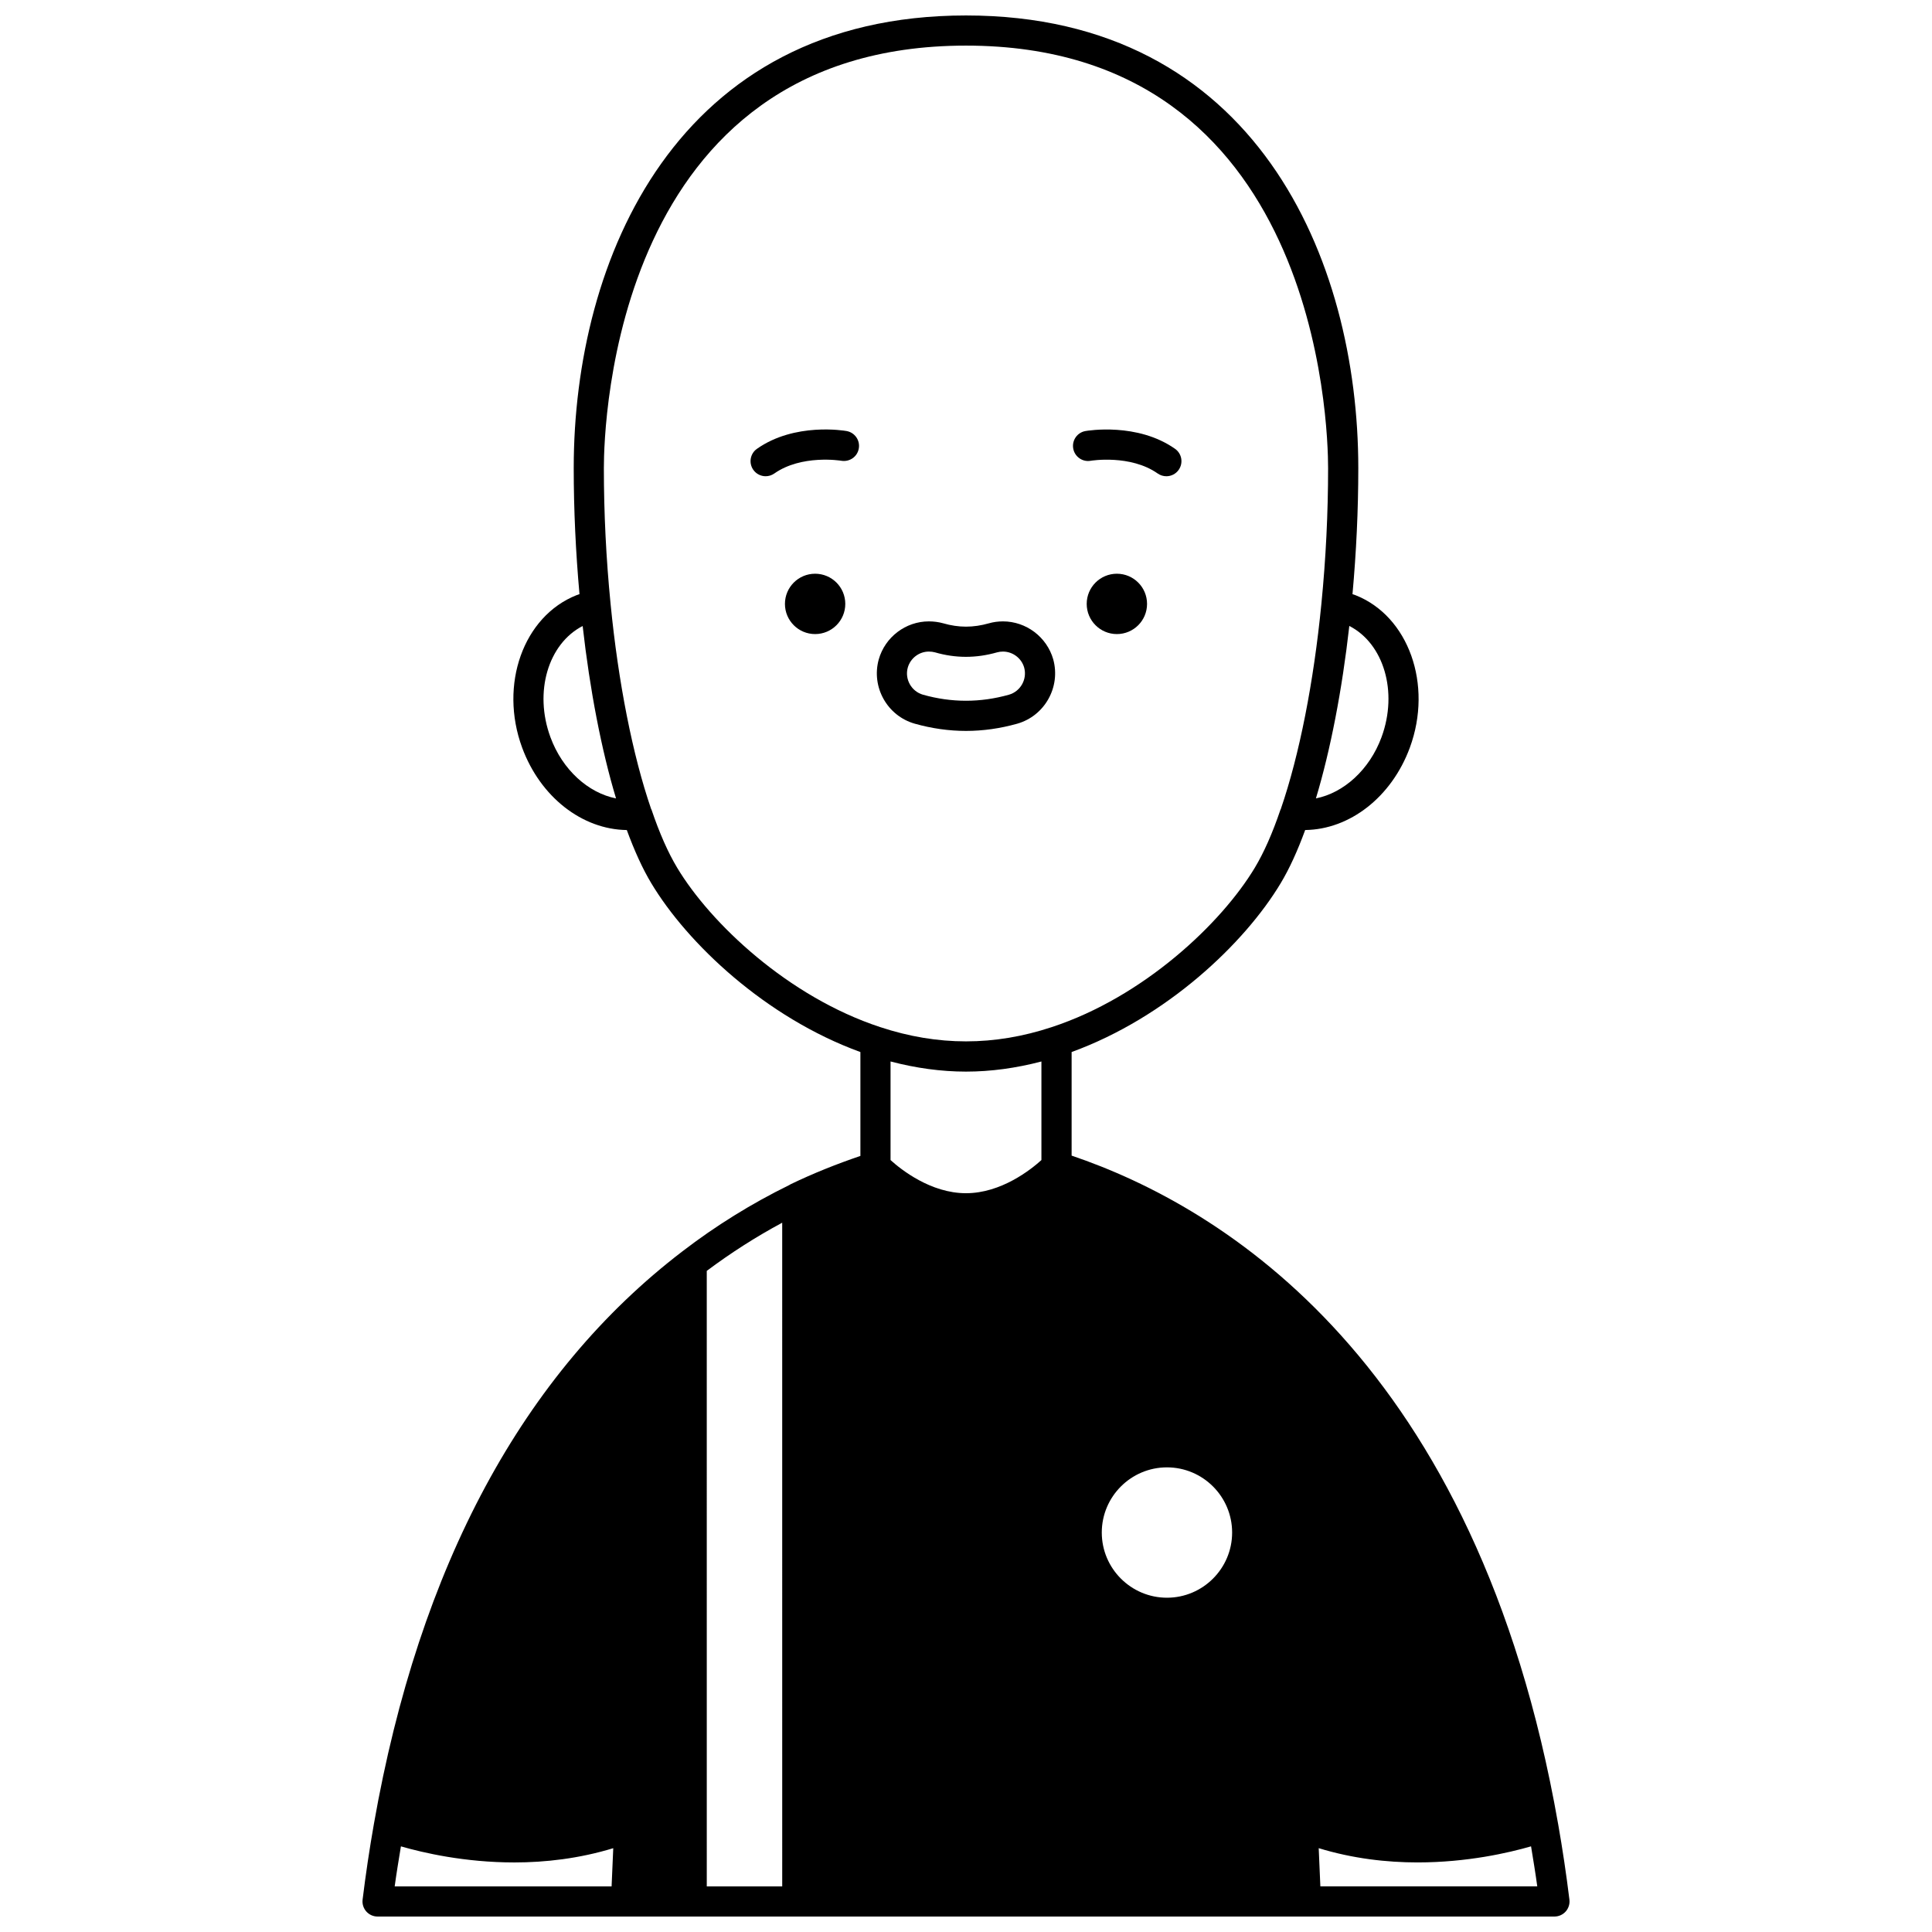 <?xml version="1.0" encoding="UTF-8"?>
<!-- Uploaded to: ICON Repo, www.iconrepo.com, Generator: ICON Repo Mixer Tools -->
<svg width="800px" height="800px" version="1.1" viewBox="144 144 512 512" xmlns="http://www.w3.org/2000/svg">
 <defs>
  <clipPath id="a">
   <path d="m240 148.09h320v503.81h-320z"/>
  </clipPath>
 </defs>
 <path d="m447.98 304.04c0 4.418-3.578 7.996-7.996 7.996-4.414 0-7.996-3.578-7.996-7.996 0-4.418 3.582-7.996 7.996-7.996 4.418 0 7.996 3.578 7.996 7.996"/>
 <path d="m368.01 304.04c0 4.418-3.578 7.996-7.996 7.996s-7.996-3.578-7.996-7.996c0-4.418 3.578-7.996 7.996-7.996s7.996 3.578 7.996 7.996"/>
 <path d="m433.03 266.11c0.102-0.02 10.52-1.727 17.77 3.371 0.699 0.492 1.504 0.727 2.297 0.727 1.254 0 2.496-0.59 3.273-1.699 1.266-1.809 0.836-4.301-0.973-5.57-10-7.031-23.199-4.805-23.746-4.707-2.172 0.383-3.613 2.449-3.238 4.621 0.379 2.176 2.449 3.637 4.617 3.258z"/>
 <path d="m368.35 258.23c-0.555-0.105-13.746-2.332-23.746 4.707-1.809 1.266-2.242 3.762-0.973 5.57 0.781 1.109 2.019 1.699 3.273 1.699 0.793 0 1.594-0.234 2.297-0.727 7.227-5.078 17.582-3.406 17.766-3.371 2.199 0.355 4.246-1.074 4.621-3.246 0.391-2.172-1.062-4.246-3.238-4.633z"/>
 <g clip-path="url(#a)">
  <path d="m556.92 627.38c-21.5-122.58-88.789-163.52-128.93-177.13v-27.453c25.191-9.168 45.863-28.816 55.402-44.73 2.301-3.82 4.473-8.586 6.492-14.102 11.797-0.145 22.906-8.715 27.742-21.844 6.137-16.695-0.336-34.82-14.379-40.379-0.266-0.109-0.551-0.184-0.824-0.285 1.008-11.137 1.539-22.355 1.539-33.41 0-55.336-27.23-119.95-103.96-119.95s-103.96 64.621-103.96 119.95c0 11.051 0.531 22.273 1.527 33.406-0.25 0.094-0.523 0.164-0.766 0.266-14.098 5.582-20.578 23.711-14.434 40.406 4.836 13.129 15.945 21.699 27.742 21.844 2.023 5.519 4.195 10.285 6.488 14.098 9.551 15.918 30.223 35.566 55.414 44.734v27.531c-6.211 2.113-12.406 4.574-18.445 7.481-0.168 0.078-0.328 0.172-0.484 0.277-9.941 4.875-19.434 10.766-28.203 17.504-42.242 32.27-69.766 83.34-81.797 151.78-1.16 6.578-2.168 13.32-2.992 20.039-0.141 1.141 0.215 2.277 0.973 3.141 0.758 0.859 1.852 1.348 2.996 1.348h311.88c1.145 0 2.238-0.492 2.996-1.348 0.754-0.855 1.113-2 0.973-3.141-0.824-6.719-1.832-13.461-2.988-20.035zm-225.62-146.58c6.328-4.742 13.02-9.02 19.992-12.77l0.004 175.88h-19.992zm68.695-52.812c6.582 0 13.281-0.926 19.992-2.684v26.125c-2.781 2.519-10.645 8.785-19.992 8.785-9.352 0-17.215-6.269-19.992-8.785v-26.129c6.711 1.758 13.41 2.688 19.992 2.688zm70.531 122.15c0 9.523-7.75 17.273-17.27 17.273-9.523 0-17.273-7.746-17.273-17.273 0-9.523 7.75-17.273 17.273-17.273 9.523 0 17.27 7.75 17.27 17.273zm39.594-210.78c-3.191 8.656-10.043 14.773-17.387 16.223 3.863-12.809 6.926-28.676 8.848-45.699 9.098 4.652 12.973 17.422 8.539 29.477zm-220.25 0.004c-4.426-12.035-0.57-24.773 8.539-29.469 1.922 17.016 4.984 32.887 8.848 45.695-7.356-1.445-14.199-7.566-17.387-16.227zm33.578 34.582c-2.394-3.977-4.684-9.152-6.793-15.379-0.02-0.059-0.066-0.102-0.094-0.16-4.891-14.211-8.707-33.508-10.75-54.363-1.184-11.98-1.781-24.086-1.781-35.996 0-11.461 2.695-111.96 95.965-111.96s95.965 100.5 95.965 111.96c0 11.906-0.598 24.016-1.781 35.996-2.039 20.793-5.836 40.027-10.707 54.227-0.012 0.031-0.016 0.062-0.027 0.094-0.004 0.012-0.008 0.027-0.012 0.043-0.023 0.059-0.07 0.098-0.094 0.16-2.109 6.227-4.402 11.398-6.797 15.383-8.84 14.734-29.445 34.238-53.805 42.242-15.281 5.043-30.188 5.043-45.48 0-24.359-8.004-44.965-27.508-53.809-42.246zm-73.199 259.36c5.859 1.695 16.887 4.262 30.074 4.262 8.145 0 17.117-1.012 26.195-3.777l-0.438 10.121h-57.484c0.484-3.562 1.074-7.082 1.652-10.605zm243.66 10.605-0.438-10.125c9.074 2.769 18.047 3.777 26.195 3.777 13.188 0 24.219-2.566 30.078-4.262 0.574 3.523 1.164 7.043 1.648 10.605h-57.484z"/>
 </g>
 <path d="m386.44 335.79c4.5 1.266 9.062 1.91 13.559 1.91 4.5 0 9.062-0.645 13.57-1.91 7.293-2.078 11.578-9.715 9.547-17.062-1.695-5.918-7.172-10.055-13.32-10.055-1.273 0-2.566 0.176-3.731 0.512-4.164 1.176-7.973 1.188-12.133-0.012-1.215-0.332-2.484-0.5-3.769-0.5-6.141 0-11.605 4.137-13.289 10.09-2.027 7.328 2.262 14.965 9.566 17.027zm-1.871-14.867c0.711-2.504 3.012-4.25 5.59-4.25 0.574 0 1.137 0.074 1.613 0.203 5.477 1.582 10.871 1.594 16.48 0 0.461-0.133 1.008-0.203 1.539-0.203 2.594 0 4.914 1.75 5.621 4.227 0.855 3.094-0.957 6.324-4.027 7.203-7.59 2.137-15.203 2.137-22.785 0-3.066-0.875-4.883-4.106-4.031-7.18z"/>
</svg>